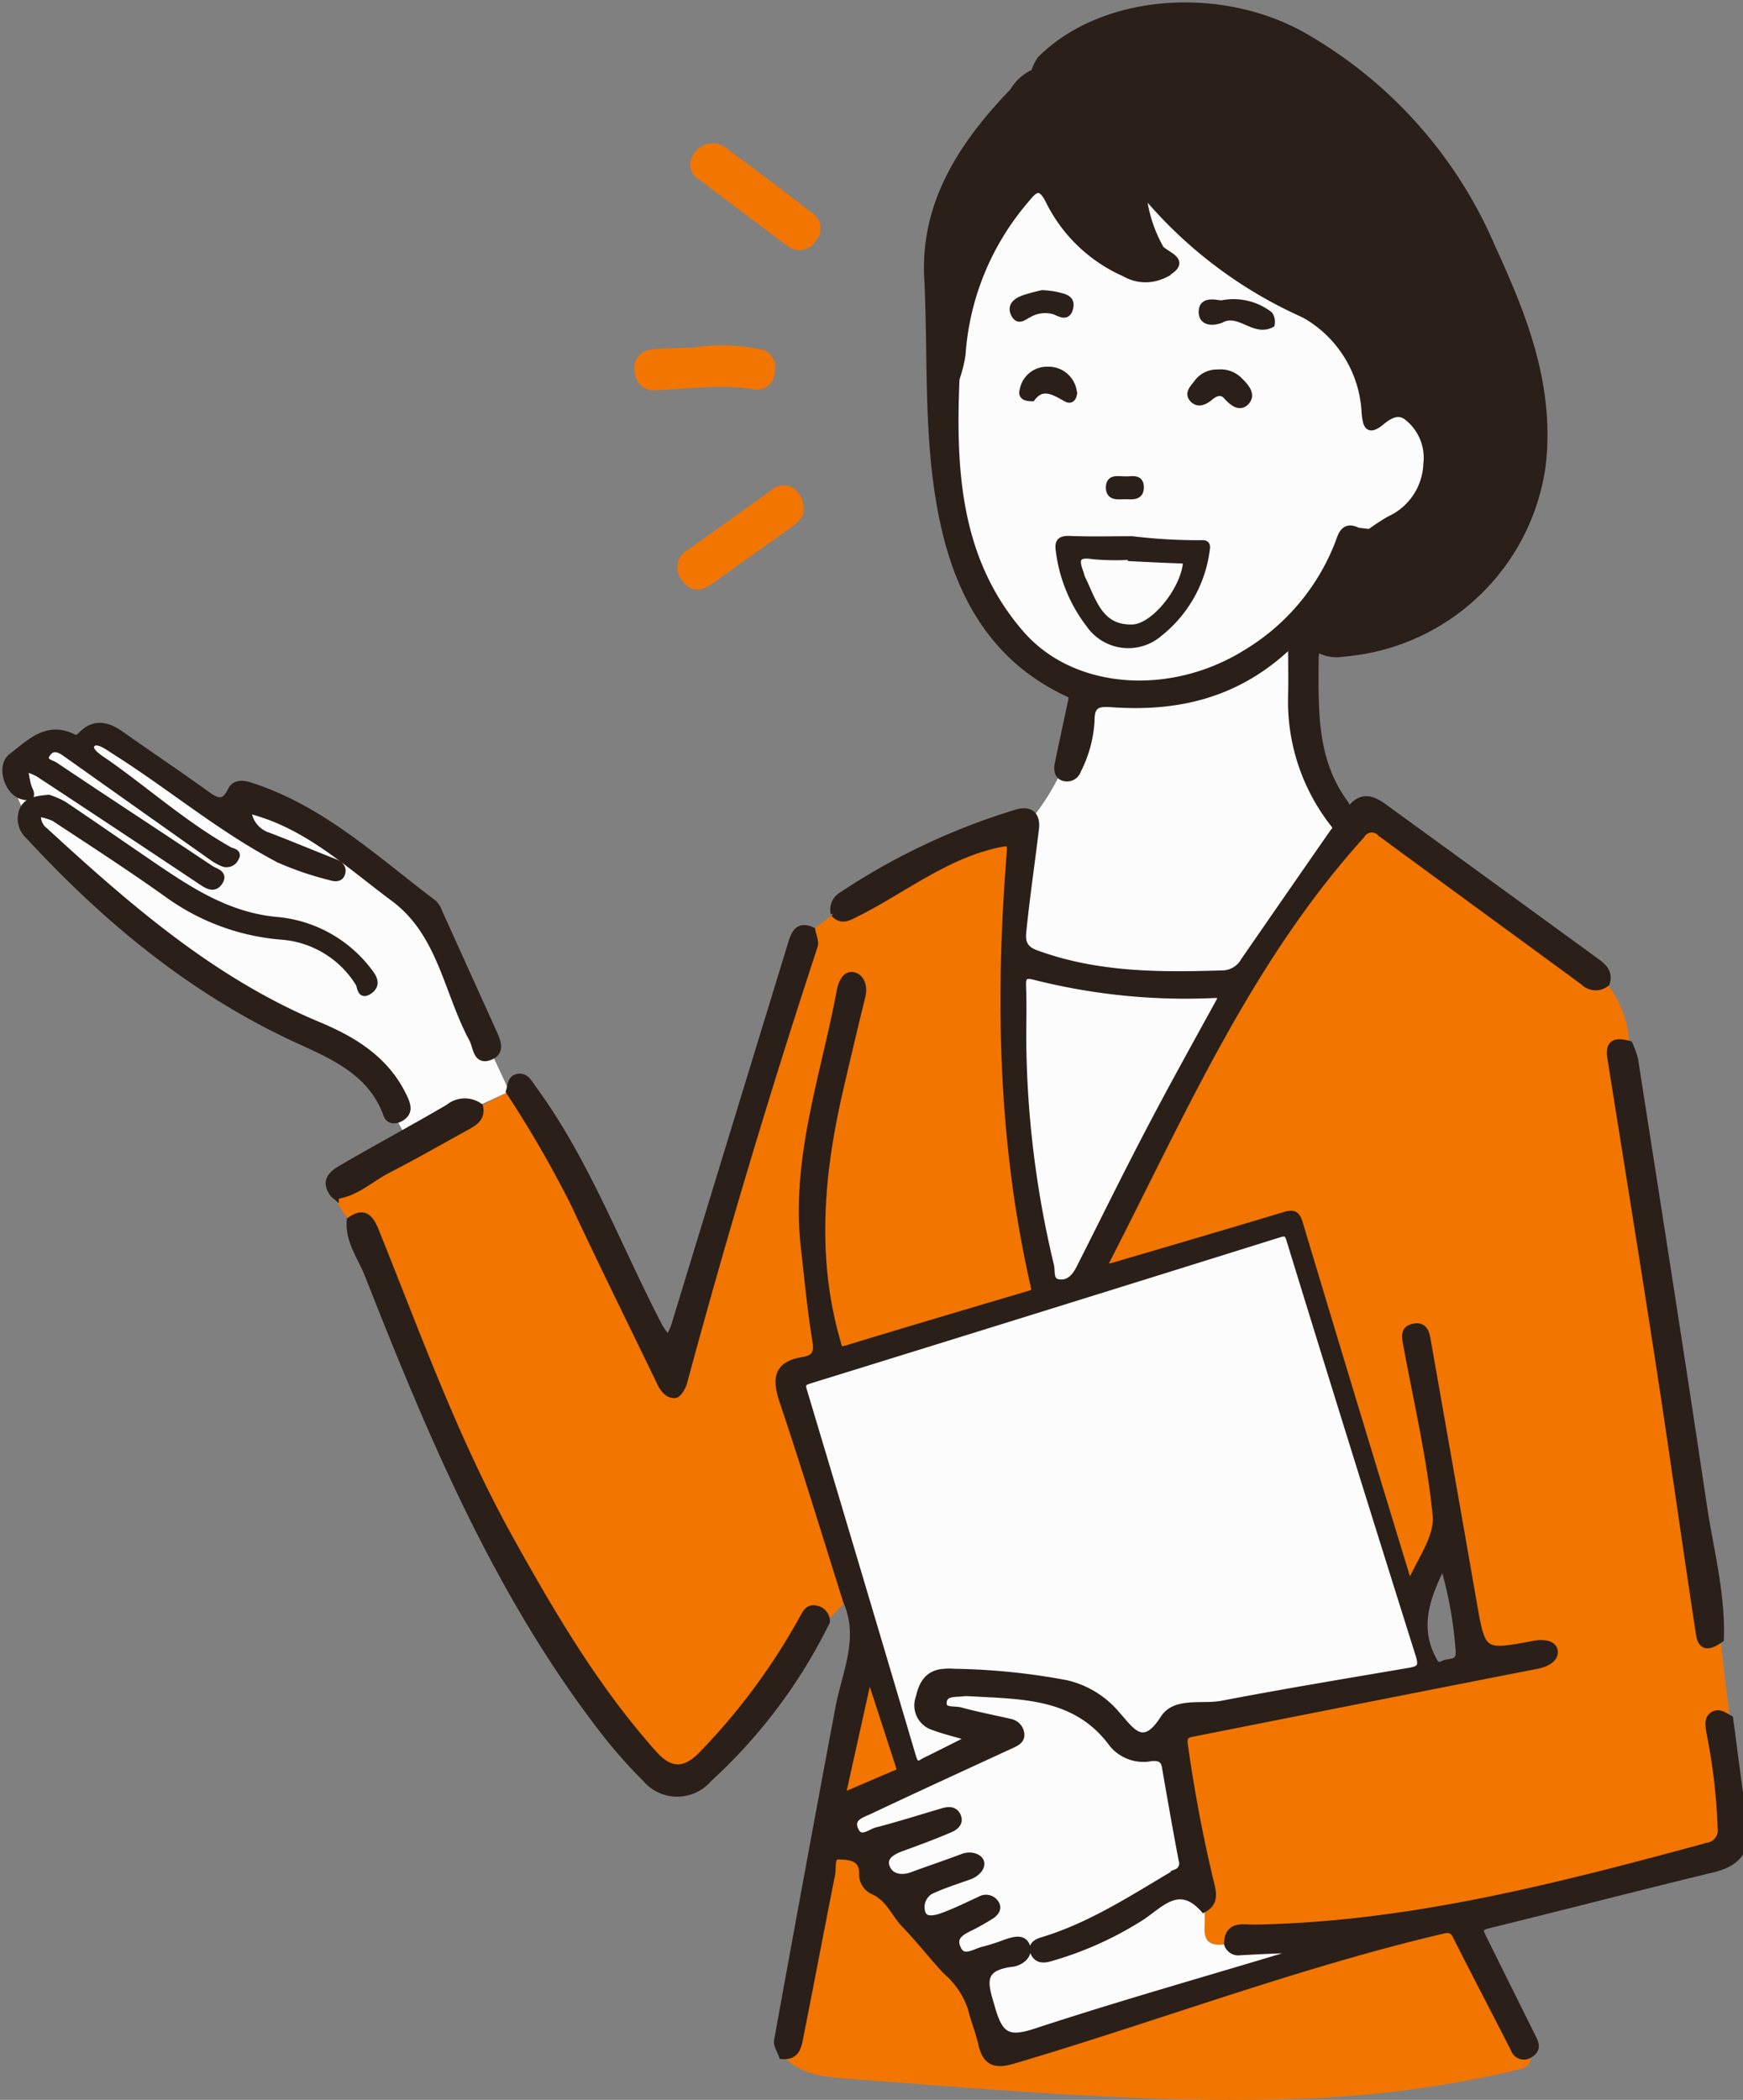 <svg xmlns="http://www.w3.org/2000/svg" xmlns:xlink="http://www.w3.org/1999/xlink" width="127" height="153" viewBox="0 0 127 153">
  <rect x="0" y="0" width="127" height="153" fill="#808080" stroke="none"/>
  <defs>
    <clipPath id="clip-path">
      <rect id="長方形_378" data-name="長方形 378" width="127" height="153" fill="none"/>
    </clipPath>
  </defs>
  <g id="yokuarushitumon_ph_woman" clip-path="url(#clip-path)">
    <path id="パス_922" data-name="パス 922" d="M36.712,57.29c-2.239-4.834-5.764-12.625-7.631-14.53-3.317-3.384-11.153-6.537-11.9-6.965s-.758,1.355-.758,1.355-8.213-6.076-9.8-5.653-6.814.778-5.971,3.7,3.6,5.368,7.2,8.887,15.724,9.653,15.724,9.653l3.191,2.49,2.5,4.5Z" transform="translate(0.399 22.234)" fill="#fcfcfc"/>
    <path id="パス_923" data-name="パス 923" d="M49.19,31.053c-.012,3.153-.947,8.718-4.745,12.762s-.691,14.864-.691,14.864l26.244.7,1.363-13.226s-8.532-3.413-6.825-17.064S49.19,31.053,49.19,31.053" transform="translate(30.061 16.594)" fill="#fcfcfc"/>
    <path id="パス_924" data-name="パス 924" d="M92.714,100.213l-.676-5.79c-.631.439-1.353.783-1.526-.334-.983-6.428-1.875-12.869-2.863-19.3-1.167-7.592-2.4-15.171-3.6-22.756-.189-1.193.519-1.172,1.348-.954a7.5,7.5,0,0,0-1.674-4.462,1.217,1.217,0,0,1-1.631-.073C77.162,42.925,72.217,39.33,67.3,35.7a.873.873,0,0,0-1.42.142C57.612,44.98,52.788,56.17,47.256,66.937a1.566,1.566,0,0,0-.087.375,2.307,2.307,0,0,0,.512-.038c4.216-1.239,8.433-2.473,12.639-3.74.643-.195.853-.038,1.043.594q3.85,12.816,7.759,25.613c.065.217.288.717.449.37.7-1.536,1.9-3.2,1.749-4.7-.413-4.208-1.4-8.358-2.164-12.532-.1-.531-.184-1.058.538-1.2s.88.372.973.9q1.684,9.547,3.351,19.1c.66,3.807.65,3.819,4.443,3.106.63-.118,1.386-.051,1.471.486.09.565-.58.927-1.241,1.055q-12.552,2.462-25.1,4.947c-.538.106-.691.264-.607.86.476,3.367,1.1,6.7,1.894,10.008.166.688.386,1.476-.495,1.937.379.99-.71,2.981,1.744,2.556.005-1.5,1.2-1.157,2-1.171,11.335-.2,22.186-3.041,33.025-5.976a1.156,1.156,0,0,0,.937-1.285,42.937,42.937,0,0,0-.833-7.069c-.055-.425-.16-.906.239-1.172.43-.288.841.039,1.225.256" transform="translate(33.319 25.008)" fill="#f27500"/>
    <path id="パス_925" data-name="パス 925" d="M14.323,61.7a3.709,3.709,0,0,0,1.072,1.8c.973-.688,1.44-.241,1.826.71,3.046,7.549,5.788,15.231,9.754,22.377,3.077,5.542,6.279,11,10.523,15.767,1.1,1.237,2.143,1.433,3.433.179a46.36,46.36,0,0,0,7.447-10.028c.215-.367.37-.8.918-.7a.925.925,0,0,1,.812.918q.724-.755,1.454-1.512C50.032,86.373,48.554,81.51,46.94,76.7c-.555-1.653-.468-2.7,1.469-3.012.783-.126,1.077-.474.923-1.394-.377-2.254-.58-4.539-.843-6.814-.746-6.462,1.459-12.515,2.614-18.714.106-.584.413-1.239.959-1.116.567.13.8.805.631,1.5-.558,2.263-1.09,4.53-1.619,6.8C49.657,60.082,49.1,66.226,50.9,72.391c.089.3.1.63.64.462,4.437-1.351,8.885-2.669,13.332-3.986.329-.1.461-.177.367-.584-2.389-10.441-2.6-21.007-1.744-31.628.056-.713-.113-.739-.72-.618-3.94.792-7.022,3.346-10.5,5.082-.544.27-1.072.616-1.614.01L49.041,42.38c.065.379.28.807.174,1.13q-5.2,15.767-9.515,31.8c-.094.348-.4.874-.643.892-.447.038-.807-.358-1.027-.812-2.109-4.375-4.268-8.726-6.324-13.125A81.571,81.571,0,0,0,27,54.106l-2.169,1.1c.183.751-.307,1.109-.853,1.411-1.937,1.072-3.858,2.171-5.826,3.184-1.264.652-2.331,1.711-3.826,1.9" transform="translate(10.117 25.419)" fill="#f27500"/>
    <path id="パス_926" data-name="パス 926" d="M87.875,93.691a.751.751,0,0,1-1.145-.381c-1.406-2.746-2.838-5.479-4.225-8.233-.246-.485-.493-.536-.985-.42-10.649,2.5-20.877,6.4-31.351,9.489-1.268.374-1.938.107-2.23-1.194-.2-.886-.551-1.735-.768-2.619a6.107,6.107,0,0,0-1.839-2.715C44.3,86.51,43.37,85.307,42.3,84.19c-.706-.734-1.1-1.85-2.2-2.363a1.344,1.344,0,0,1-.845-1.206c.078-1.362-1.051-1.346-1.775-1.379-.553-.024-.381.882-.476,1.369-.78,3.9-1.512,7.807-2.287,11.707-.142.708-.225,1.561-1.314,1.473,1.266,1.379,3.017,1.568,4.682,1.689,10.853.79,21.7,1.826,32.6,1.479a80.142,80.142,0,0,0,16.282-2.116c.645-.155,1.094-.381.906-1.152" transform="translate(23.595 55.974)" fill="#f27500"/>
    <path id="パス_927" data-name="パス 927" d="M32.743,4.748a1.673,1.673,0,0,0-1.99.428,1.241,1.241,0,0,0,0,1.652c1.406,2.258,2.809,4.52,4.239,6.762a1.389,1.389,0,0,0,2.09.425,1.363,1.363,0,0,0,.442-2.031c-1.38-2.273-2.8-4.524-4.23-6.767a1.988,1.988,0,0,0-.548-.469" transform="translate(19.812 17.745) rotate(-21)" fill="#f27500"/>
    <path id="パス_928" data-name="パス 928" d="M33.949,21.553a1.716,1.716,0,0,0-.247-1.828,1.348,1.348,0,0,0-1.473-.305q-3.571.947-7.151,1.855a1.457,1.457,0,0,0-1.247,1.961c.268,1.026,1.012,1.244,1.976.991,2.275-.6,4.554-1.176,6.831-1.768.621-.162,1.183-.416,1.312-.906" transform="translate(19.136 29.153) rotate(-21)" fill="#f27500"/>
    <path id="パス_929" data-name="パス 929" d="M29.679,12.9c-.966-.324-1.915-.724-2.9-.954a1.339,1.339,0,0,0-1.662,1.159,1.348,1.348,0,0,0,.957,1.729c2.254.782,4.612,1.273,6.7,2.517a1.318,1.318,0,0,0,1.9-.683,1.333,1.333,0,0,0-.468-1.916A13.739,13.739,0,0,0,29.679,12.9" transform="translate(18.119 23.923) rotate(-21)" fill="#f27500"/>
    <path id="パス_930" data-name="パス 930" d="M14.38,51.108l-.14-.119.14.119" transform="translate(10.059 36.018)" fill="#f27500"/>
    <path id="パス_931" data-name="パス 931" d="M61.95,88.03c-1.79-2.008-3.123-.357-4.534.577a25.022,25.022,0,0,1-6.588,2.972c-.5.154-1.01.2-1.254-.384s.357-.782.662-.875c3.544-1.077,6.6-3.1,9.742-4.95a.71.71,0,0,0,.406-.889c-.432-2.269-.831-4.544-1.225-6.819-.109-.628-.546-.7-1.034-.65a2.932,2.932,0,0,1-2.785-.973c-2.672-3.677-6.651-3.53-10.518-3.764a2.1,2.1,0,0,0-.4.01c-.59.08-1.449-.073-1.444.783,0,.58.805.4,1.241.517,1.2.328,2.421.561,3.633.84a.963.963,0,0,1,.782.817c.072.454-.287.648-.643.814-3.462,1.6-6.93,3.186-10.378,4.815-.549.259-1.452.491-1.068,1.387s1.087.2,1.6.068c1.609-.416,3.194-.923,4.791-1.391.433-.128.875-.154,1.085.34s-.208.788-.543.93c-1.157.5-2.339.935-3.524,1.365-.7.254-1.42.654-1.109,1.438a1.355,1.355,0,0,0,1.875.575c1.227-.456,2.469-.865,3.693-1.331.548-.208,1.162-.019,1.287.341.138.394-.311.858-.814,1.041-.855.309-1.727.578-2.556.945a1.381,1.381,0,0,0-.874,1.8c.23.556,1,.357,1.483.179.933-.34,1.828-.785,2.734-1.2a.821.821,0,0,1,1.154.329c.2.386-.138.7-.478.9-.36.22-.724.435-1.1.631-.722.379-1.73.7-1.2,1.754.42.834,1.234.177,1.858.046a14.7,14.7,0,0,0,1.582-.509c.578-.193,1.322-.461,1.572.246.234.665-.49,1.165-1.044,1.232-2.541.305-1.986,1.606-1.471,3.38.57,1.959,1.242,2.249,3.169,1.616C55.7,95.019,61.762,93.3,67.794,91.482a3.162,3.162,0,0,0,.592-.328,2.92,2.92,0,0,0-.686-.147c-1.022.029-2.043.087-3.065.14a.827.827,0,0,1-.942-.561c-2.452.425-1.365-1.566-1.744-2.556" transform="translate(25.747 51.05)" fill="#fcfcfc"/>
    <path id="パス_932" data-name="パス 932" d="M45.284,84.647a47.791,47.791,0,0,1,8.216.833A6.788,6.788,0,0,1,57.21,87.8c.974,1.072,1.86,2.6,3.362.229.846-1.336,2.807-.778,4.257-1.056,4.539-.869,9.1-1.623,13.654-2.4.768-.131.964-.333.7-1.177q-4.753-15.1-9.409-30.237c-.128-.415-.222-.616-.758-.447Q51.889,58.071,34.745,63.375c-.485.15-.544.312-.4.783q3.993,13.322,7.94,26.66c.148.5.323.674.79.36a3.948,3.948,0,0,1,.416-.208l3.051-1.532c-.93-.273-1.879-.495-2.786-.831a1.628,1.628,0,0,1-.993-2.128c.215-.983.657-1.759,1.8-1.828a3.825,3.825,0,0,1,.729-.005" transform="translate(24.211 37.194)" fill="#fcfcfc"/>
    <path id="パス_933" data-name="パス 933" d="M70.653,24.341c.089.834.166,1.515,1.2.655.505-.418,1.164-.841,1.821-.372a3.775,3.775,0,0,1,1.474,3.464,4.636,4.636,0,0,1-2.717,4.051A16.455,16.455,0,0,0,71,33.086c-.283-.032-.567-.063-.85-.1-1.063-.561-1.229.367-1.464.962a16.085,16.085,0,0,1-6.6,7.849c-5.5,3.481-12.711,3.034-16.511-1.34C40.9,35.089,40.577,28.537,40.853,21.87a9.236,9.236,0,0,0,.437-1.735A19.352,19.352,0,0,1,45.9,8.869c.635-.782,1.08-1.3,1.754.1a11.171,11.171,0,0,0,5.495,5.223,3.01,3.01,0,0,0,2.809.113c2.263-1.164-.375-1.464-.392-2.225A10.224,10.224,0,0,1,54.45,8.243a32.191,32.191,0,0,0,11.769,8.945,8.67,8.67,0,0,1,4.435,7.153m-21.5,9.245c-.688-.027-.886.15-.782.831a11.059,11.059,0,0,0,2.2,5.36,3.45,3.45,0,0,0,5.121.616,9.246,9.246,0,0,0,3.4-6.066c.094-.507-.195-.432-.474-.433q-2.465-.005-4.931,0V33.6c-1.51,0-3.022.041-4.53-.017M58.4,22.22c-.254.334-.691.737-.264,1.16.37.369.819.159,1.191-.154.389-.324.85-.524,1.241-.09.428.479.973.925,1.433.392S61.9,22.414,61.471,22a1.874,1.874,0,0,0-1.524-.541,1.773,1.773,0,0,0-1.546.764m-9.5,1.1c.382.213.584-.2.485-.592A1.823,1.823,0,0,0,47.5,21.254a1.759,1.759,0,0,0-1.756,1.452c-.125.428.126.555.645.565.764-1,1.6-.469,2.515.046m11.245-5.75c1.326-.729,2.4,1,3.674.334a.881.881,0,0,0-.143-.686,4.269,4.269,0,0,0-3.445-.8,10.645,10.645,0,0,0-1.449.594c.927.392,1.23.633,1.363.561M45.8,16.036c-.5.183-1.007.5-.7,1.121s.727.152,1.113-.024a2.427,2.427,0,0,1,1.735-.212c.4.114.985.611,1.186-.186.193-.763-.505-.809-1-.945a7.013,7.013,0,0,0-1-.119c-.363.1-.865.191-1.336.365m6.22,13.753c-.012.77.677.616,1.15.621.457,0,1.111.121,1.116-.6.009-.819-.686-.529-1.145-.577-.468.012-1.109-.184-1.121.553" transform="translate(28.807 5.718)" fill="#fcfcfc"/>
    <path id="パス_934" data-name="パス 934" d="M43.682,46.363A72.75,72.75,0,0,0,45.71,62.8c.1.428-.09,1.155.6,1.244.766.1,1.208-.442,1.527-1.072,1.679-3.324,3.322-6.669,5.047-9.97,1.635-3.124,3.348-6.208,5.049-9.3.27-.49.363-.684-.348-.652A44.735,44.735,0,0,1,44.5,41.713c-.7-.177-.863.026-.836.713.053,1.31.015,2.624.015,3.937" transform="translate(30.842 29.423)" fill="#fcfcfc"/>
    <path id="パス_935" data-name="パス 935" d="M37.935,71.47c-.717,3.228-1.336,6.023-1.986,8.95,1.42-.609,2.7-1.16,3.978-1.7.287-.121.266-.311.193-.539-.677-2.083-1.357-4.167-2.184-6.713" transform="translate(25.393 50.485)" fill="#f27500"/>
    <path id="パス_936" data-name="パス 936" d="M49.932,23.778a17.724,17.724,0,0,1-2.793-.029c-1.2-.193-1.309.259-.95,1.2.055.145.077.305.143.442.809,1.64,1.264,3.693,3.693,3.614,1.515-.051,3.573-2.558,3.889-4.5.063-.387-.051-.437-.384-.449-1.2-.039-3.6-.234-3.6-.271" transform="translate(32.499 16.746)" fill="#fcfcfc"/>
    <path id="パス_937" data-name="パス 937" d="M37.856,62.509a48.2,48.2,0,0,1,12.823-6.047c.94-.263,1.437.193,1.324,1.159-.28,2.38-.636,4.752-.884,7.136-.077.746-.246,1.536.887,1.954,4.476,1.652,9.105,1.64,13.758,1.486a1.861,1.861,0,0,0,1.45-.952q3.22-4.661,6.452-9.313c.121-.172.34-.3.1-.614a14.434,14.434,0,0,1-3.114-9.208c.031-1.252.005-2.507.005-4-3.815,3.735-8.25,4.762-13.095,4.416-1.066-.077-1.524.075-1.51,1.271a9.036,9.036,0,0,1-.978,3.57.812.812,0,0,1-1.014.532c-.452-.123-.491-.589-.408-1,.309-1.5.638-2.993.954-4.489.055-.253.137-.474-.23-.645-5.056-2.345-7.67-6.6-8.917-11.779C44,29.9,44.456,23.654,44.142,17.482,43.864,12,46.719,7.7,50.384,3.9a1.037,1.037,0,0,1,1.109.56A.887.887,0,0,1,51.244,5.5c-5.535,5.445-5.962,12.214-5.03,19.338-.278,6.667.051,13.219,4.718,18.591,3.8,4.373,11.011,4.82,16.511,1.34a16.094,16.094,0,0,0,6.6-7.849c.235-.6.4-1.524,1.464-.962.4,2.455-1.565,3.995-2.358,5.986a6.6,6.6,0,0,0-.688,2.51,7.2,7.2,0,0,0-.08.785C72.369,48.9,72.2,52.6,74.541,55.773c.116.157.229.6.573.232.771-.821,1.52-.491,2.247.038q7.786,5.651,15.559,11.317c.507.37.91.805.669,1.515a1.217,1.217,0,0,1-1.631-.075c-4.926-3.621-9.871-7.215-14.793-10.842a.873.873,0,0,0-1.42.142c-8.264,9.136-13.088,20.326-18.62,31.093a1.571,1.571,0,0,0-.087.374,2.308,2.308,0,0,0,.512-.036c4.216-1.239,8.433-2.473,12.639-3.742.643-.193.853-.036,1.043.594Q75.082,99.2,78.992,112c.065.217.288.717.449.369.7-1.534,1.9-3.2,1.749-4.7-.413-4.206-1.4-8.358-2.164-12.53-.1-.531-.184-1.058.538-1.2s.88.374.973.9q1.684,9.547,3.351,19.1c.66,3.809.65,3.821,4.443,3.107.63-.119,1.386-.051,1.471.486.09.565-.58.925-1.241,1.055q-12.552,2.462-25.1,4.947c-.538.1-.691.264-.607.86.476,3.367,1.1,6.7,1.894,10.008.166.688.386,1.476-.495,1.937-1.792-2.008-3.123-.358-4.534.577a25.1,25.1,0,0,1-6.588,2.972c-.5.152-1.01.2-1.254-.384s.357-.783.662-.875c3.542-1.078,6.6-3.1,9.742-4.952a.706.706,0,0,0,.4-.889c-.43-2.268-.829-4.542-1.223-6.819-.109-.626-.546-.7-1.036-.65a2.926,2.926,0,0,1-2.785-.973c-2.67-3.677-6.65-3.53-10.516-3.764a2.1,2.1,0,0,0-.4.012c-.592.078-1.449-.073-1.444.782,0,.582.805.4,1.241.517,1.2.329,2.421.561,3.633.84a.965.965,0,0,1,.782.817c.07.456-.288.65-.643.814-3.462,1.6-6.931,3.186-10.378,4.815-.549.261-1.454.493-1.068,1.389s1.087.2,1.6.068c1.609-.416,3.2-.923,4.791-1.391.435-.128.877-.155,1.085.34s-.208.787-.541.93c-1.157.5-2.341.933-3.524,1.365-.7.254-1.421.654-1.109,1.438.283.715,1.082.87,1.875.575,1.225-.456,2.469-.867,3.691-1.331.549-.208,1.162-.02,1.288.341.137.394-.311.858-.814,1.039-.855.309-1.727.58-2.556.947a1.378,1.378,0,0,0-.874,1.8c.23.555.995.357,1.483.179.933-.34,1.828-.787,2.732-1.2a.821.821,0,0,1,1.154.331c.2.386-.138.7-.478.9-.36.218-.722.435-1.1.63-.724.381-1.732.7-1.2,1.754.42.836,1.234.179,1.858.046a14.777,14.777,0,0,0,1.58-.507c.578-.193,1.324-.461,1.573.244.234.667-.49,1.165-1.044,1.232-2.541.307-1.986,1.606-1.471,3.38.568,1.961,1.242,2.251,3.169,1.616,5.983-1.967,12.049-3.682,18.079-5.5a3.027,3.027,0,0,0,.592-.329,2.9,2.9,0,0,0-.684-.145c-1.022.029-2.044.087-3.065.138a.825.825,0,0,1-.942-.561c.005-1.5,1.2-1.155,2-1.171,11.335-.2,22.186-3.041,33.025-5.976a1.153,1.153,0,0,0,.937-1.283,42.752,42.752,0,0,0-.833-7.069c-.055-.425-.16-.906.239-1.174.43-.287.841.041,1.225.258.343,2.507.633,5.02,1.044,7.515.317,1.913-.357,2.964-2.266,3.425-5.477,1.324-10.929,2.746-16.4,4.087-.626.154-.625.379-.4.833,1.194,2.4,2.38,4.807,3.578,7.206.247.493.538.971-.118,1.379a.753.753,0,0,1-1.147-.381c-1.4-2.747-2.836-5.479-4.223-8.233-.244-.485-.493-.536-.985-.42-10.651,2.5-20.877,6.4-31.351,9.489-1.268.374-1.937.106-2.23-1.194-.2-.886-.553-1.737-.768-2.619a6.121,6.121,0,0,0-1.839-2.717c-1.031-1.106-1.961-2.309-3.036-3.428-.706-.732-1.1-1.85-2.2-2.362a1.344,1.344,0,0,1-.846-1.206c.078-1.363-1.049-1.346-1.775-1.379-.551-.026-.379.88-.476,1.369-.78,3.9-1.512,7.807-2.287,11.706-.142.71-.225,1.563-1.312,1.474-.123-.369-.408-.766-.346-1.1q2.191-12.1,4.459-24.193c.488-2.6,1.77-5.123.567-7.836-1.529-4.844-3-9.706-4.621-14.521-.556-1.652-.468-2.7,1.469-3.01.783-.126,1.077-.476.923-1.394-.375-2.256-.582-4.539-.843-6.814-.746-6.464,1.459-12.516,2.612-18.714.109-.585.416-1.239.961-1.116.567.128.8.805.63,1.5q-.832,3.394-1.616,6.8c-1.421,6.133-1.974,12.279-.179,18.444.087.3.1.63.64.462,4.437-1.353,8.885-2.669,13.334-3.986.328-.1.459-.179.365-.584-2.387-10.441-2.6-21.007-1.744-31.628.056-.713-.113-.739-.718-.618-3.942.79-7.023,3.344-10.5,5.08-.541.271-1.07.616-1.613.012a1.215,1.215,0,0,1,.531-1.287M54.263,119.92a6.8,6.8,0,0,1,3.711,2.321c.973,1.072,1.858,2.6,3.362.229.846-1.336,2.805-.778,4.256-1.056,4.539-.869,9.1-1.623,13.654-2.4.77-.131.966-.333.7-1.177q-4.756-15.1-9.409-30.237c-.13-.415-.224-.616-.759-.447Q52.651,92.512,35.51,97.816c-.486.15-.546.312-.4.783q3.993,13.322,7.94,26.66c.148.5.323.674.792.36a3.92,3.92,0,0,1,.415-.208q1.528-.765,3.053-1.532c-.932-.273-1.88-.495-2.788-.831a1.631,1.631,0,0,1-.993-2.128c.215-.983.657-1.759,1.8-1.828a3.825,3.825,0,0,1,.729-.005,47.773,47.773,0,0,1,8.216.833M53.1,89.465c.1.43-.09,1.157.6,1.246.766.1,1.208-.444,1.527-1.072,1.681-3.326,3.322-6.67,5.049-9.97,1.633-3.124,3.346-6.209,5.047-9.3.27-.488.363-.684-.348-.652A44.78,44.78,0,0,1,51.9,68.384c-.7-.177-.865.026-.838.712.053,1.31.015,2.624.015,3.938A72.723,72.723,0,0,0,53.1,89.465M37.894,128.15c1.42-.607,2.7-1.16,3.978-1.7.287-.119.266-.311.193-.538-.677-2.083-1.355-4.167-2.184-6.713-.717,3.228-1.336,6.023-1.986,8.948M80.9,118.035c.171.338.309.727.828.459.44-.229,1.174.039,1.138-.925a28.989,28.989,0,0,0-1.169-6.394c-1.131,2.3-2.01,4.462-.8,6.86" transform="translate(23.449 2.753)" fill="#2b1f19"/>
    <path id="パス_938" data-name="パス 938" d="M37.856,62.509a48.2,48.2,0,0,1,12.823-6.047c.94-.263,1.437.193,1.324,1.159-.28,2.38-.636,4.752-.884,7.136-.077.746-.246,1.536.887,1.954,4.476,1.652,9.105,1.64,13.758,1.486a1.861,1.861,0,0,0,1.45-.952q3.22-4.661,6.452-9.313c.121-.172.34-.3.1-.614a14.434,14.434,0,0,1-3.114-9.208c.031-1.252.005-2.507.005-4-3.815,3.735-8.25,4.762-13.095,4.416-1.066-.077-1.524.075-1.51,1.271a9.036,9.036,0,0,1-.978,3.57.812.812,0,0,1-1.014.532c-.452-.123-.491-.589-.408-1,.309-1.5.638-2.993.954-4.489.055-.253.137-.474-.23-.645-5.056-2.345-7.67-6.6-8.917-11.779C44,29.9,44.456,23.654,44.142,17.482,43.864,12,46.719,7.7,50.384,3.9a1.037,1.037,0,0,1,1.109.56A.887.887,0,0,1,51.244,5.5c-5.535,5.445-5.962,12.214-5.03,19.338-.278,6.667.051,13.219,4.718,18.591,3.8,4.373,11.011,4.82,16.511,1.34a16.094,16.094,0,0,0,6.6-7.849c.235-.6.4-1.524,1.464-.962.4,2.455-1.565,3.995-2.358,5.986a6.6,6.6,0,0,0-.688,2.51,7.2,7.2,0,0,0-.08.785C72.369,48.9,72.2,52.6,74.541,55.773c.116.157.229.6.573.232.771-.821,1.52-.491,2.247.038q7.786,5.651,15.559,11.317c.507.37.91.805.669,1.515a1.217,1.217,0,0,1-1.631-.075c-4.926-3.621-9.871-7.215-14.793-10.842a.873.873,0,0,0-1.42.142c-8.264,9.136-13.088,20.326-18.62,31.093a1.571,1.571,0,0,0-.087.374,2.308,2.308,0,0,0,.512-.036c4.216-1.239,8.433-2.473,12.639-3.742.643-.193.853-.036,1.043.594Q75.082,99.2,78.992,112c.065.217.288.717.449.369.7-1.534,1.9-3.2,1.749-4.7-.413-4.206-1.4-8.358-2.164-12.53-.1-.531-.184-1.058.538-1.2s.88.374.973.9q1.684,9.547,3.351,19.1c.66,3.809.65,3.821,4.443,3.107.63-.119,1.386-.051,1.471.486.09.565-.58.925-1.241,1.055q-12.552,2.462-25.1,4.947c-.538.1-.691.264-.607.86.476,3.367,1.1,6.7,1.894,10.008.166.688.386,1.476-.495,1.937-1.792-2.008-3.123-.358-4.534.577a25.1,25.1,0,0,1-6.588,2.972c-.5.152-1.01.2-1.254-.384s.357-.783.662-.875c3.542-1.078,6.6-3.1,9.742-4.952a.706.706,0,0,0,.4-.889c-.43-2.268-.829-4.542-1.223-6.819-.109-.626-.546-.7-1.036-.65a2.926,2.926,0,0,1-2.785-.973c-2.67-3.677-6.65-3.53-10.516-3.764a2.1,2.1,0,0,0-.4.012c-.592.078-1.449-.073-1.444.782,0,.582.805.4,1.241.517,1.2.329,2.421.561,3.633.84a.965.965,0,0,1,.782.817c.07.456-.288.65-.643.814-3.462,1.6-6.931,3.186-10.378,4.815-.549.261-1.454.493-1.068,1.389s1.087.2,1.6.068c1.609-.416,3.2-.923,4.791-1.391.435-.128.877-.155,1.085.34s-.208.787-.541.93c-1.157.5-2.341.933-3.524,1.365-.7.254-1.421.654-1.109,1.438.283.715,1.082.87,1.875.575,1.225-.456,2.469-.867,3.691-1.331.549-.208,1.162-.02,1.288.341.137.394-.311.858-.814,1.039-.855.309-1.727.58-2.556.947a1.378,1.378,0,0,0-.874,1.8c.23.555.995.357,1.483.179.933-.34,1.828-.787,2.732-1.2a.821.821,0,0,1,1.154.331c.2.386-.138.7-.478.9-.36.218-.722.435-1.1.63-.724.381-1.732.7-1.2,1.754.42.836,1.234.179,1.858.046a14.777,14.777,0,0,0,1.58-.507c.578-.193,1.324-.461,1.573.244.234.667-.49,1.165-1.044,1.232-2.541.307-1.986,1.606-1.471,3.38.568,1.961,1.242,2.251,3.169,1.616,5.983-1.967,12.049-3.682,18.079-5.5a3.027,3.027,0,0,0,.592-.329,2.9,2.9,0,0,0-.684-.145c-1.022.029-2.044.087-3.065.138a.825.825,0,0,1-.942-.561c.005-1.5,1.2-1.155,2-1.171,11.335-.2,22.186-3.041,33.025-5.976a1.153,1.153,0,0,0,.937-1.283,42.752,42.752,0,0,0-.833-7.069c-.055-.425-.16-.906.239-1.174.43-.287.841.041,1.225.258.343,2.507.633,5.02,1.044,7.515.317,1.913-.357,2.964-2.266,3.425-5.477,1.324-10.929,2.746-16.4,4.087-.626.154-.625.379-.4.833,1.194,2.4,2.38,4.807,3.578,7.206.247.493.538.971-.118,1.379a.753.753,0,0,1-1.147-.381c-1.4-2.747-2.836-5.479-4.223-8.233-.244-.485-.493-.536-.985-.42-10.651,2.5-20.877,6.4-31.351,9.489-1.268.374-1.937.106-2.23-1.194-.2-.886-.553-1.737-.768-2.619a6.121,6.121,0,0,0-1.839-2.717c-1.031-1.106-1.961-2.309-3.036-3.428-.706-.732-1.1-1.85-2.2-2.362a1.344,1.344,0,0,1-.846-1.206c.078-1.363-1.049-1.346-1.775-1.379-.551-.026-.379.88-.476,1.369-.78,3.9-1.512,7.807-2.287,11.706-.142.71-.225,1.563-1.312,1.474-.123-.369-.408-.766-.346-1.1q2.191-12.1,4.459-24.193c.488-2.6,1.77-5.123.567-7.836-1.529-4.844-3-9.706-4.621-14.521-.556-1.652-.468-2.7,1.469-3.01.783-.126,1.077-.476.923-1.394-.375-2.256-.582-4.539-.843-6.814-.746-6.464,1.459-12.516,2.612-18.714.109-.585.416-1.239.961-1.116.567.128.8.805.63,1.5q-.832,3.394-1.616,6.8c-1.421,6.133-1.974,12.279-.179,18.444.087.3.1.63.64.462,4.437-1.353,8.885-2.669,13.334-3.986.328-.1.459-.179.365-.584-2.387-10.441-2.6-21.007-1.744-31.628.056-.713-.113-.739-.718-.618-3.942.79-7.023,3.344-10.5,5.08-.541.271-1.07.616-1.613.012A1.215,1.215,0,0,1,37.856,62.509ZM54.263,119.92a6.8,6.8,0,0,1,3.711,2.321c.973,1.072,1.858,2.6,3.362.229.846-1.336,2.805-.778,4.256-1.056,4.539-.869,9.1-1.623,13.654-2.4.77-.131.966-.333.7-1.177q-4.756-15.1-9.409-30.237c-.13-.415-.224-.616-.759-.447Q52.651,92.512,35.51,97.816c-.486.15-.546.312-.4.783q3.993,13.322,7.94,26.66c.148.5.323.674.792.36a3.92,3.92,0,0,1,.415-.208q1.528-.765,3.053-1.532c-.932-.273-1.88-.495-2.788-.831a1.631,1.631,0,0,1-.993-2.128c.215-.983.657-1.759,1.8-1.828a3.825,3.825,0,0,1,.729-.005A47.773,47.773,0,0,1,54.263,119.92ZM53.1,89.465c.1.43-.09,1.157.6,1.246.766.1,1.208-.444,1.527-1.072,1.681-3.326,3.322-6.67,5.049-9.97,1.633-3.124,3.346-6.209,5.047-9.3.27-.488.363-.684-.348-.652A44.78,44.78,0,0,1,51.9,68.384c-.7-.177-.865.026-.838.712.053,1.31.015,2.624.015,3.938A72.723,72.723,0,0,0,53.1,89.465ZM37.894,128.15c1.42-.607,2.7-1.16,3.978-1.7.287-.119.266-.311.193-.538-.677-2.083-1.355-4.167-2.184-6.713C39.163,122.43,38.544,125.225,37.894,128.15ZM80.9,118.035c.171.338.309.727.828.459.44-.229,1.174.039,1.138-.925a28.989,28.989,0,0,0-1.169-6.394C80.567,113.475,79.688,115.637,80.9,118.035Z" transform="translate(23.449 2.753)" fill="none" stroke="#2b1f19" stroke-width="0.5"/>
    <path id="パス_939" data-name="パス 939" d="M45.155,5.836a1.034,1.034,0,0,1,1.109.56.887.887,0,0,1-.249,1.037c-5.535,5.445-5.962,12.214-5.03,19.338a9.369,9.369,0,0,0,.437-1.735A19.345,19.345,0,0,1,46.029,13.77c.636-.782,1.08-1.3,1.756.1a11.163,11.163,0,0,0,5.495,5.223,3,3,0,0,0,2.807.114,17.242,17.242,0,0,1-6.7-6.692c-.3-.524-1.012-1.177-.106-1.7.935-.539,1.194.377,1.541.961a12.626,12.626,0,0,0,4.879,5.2,10.184,10.184,0,0,1-1.114-3.833A32.192,32.192,0,0,0,66.35,22.089a3.472,3.472,0,0,0-.341-.382c-3.16-2.672-6.68-4.989-8.655-8.825-.263-.508-.921-1.1-.276-1.565.706-.512,1.317.075,1.65.725,1.454,2.838,3.88,4.725,6.252,6.723,2.495,2.1,5.6,3.757,6.58,7.194.362,1.263.592,2.2,2.2,1.86a1.531,1.531,0,0,1,1.09.4,5.909,5.909,0,0,1,2.092,5.542,5.625,5.625,0,0,1-3.764,4.969c-.578.193-1.937,1-2.051-.746l-.848-.1c.4,2.455-1.565,3.995-2.358,5.986a6.6,6.6,0,0,0-.688,2.51,2.6,2.6,0,0,0,1.947.392c-.212-.312-.642-.556-.418-1.026a1.277,1.277,0,0,1,1.119-.768C76.655,44.168,82.151,37.767,82.205,31c.039-4.8-2.116-8.883-3.9-13.071C74.958,10.05,69.527,4.169,61.1,1.686,56.24.256,51.924,1.838,48.1,4.947a1.225,1.225,0,0,1-1.177.206c-.131-.036-.16-.445-.237-.684a3.23,3.23,0,0,0-1.534,1.367" transform="translate(28.678 0.817)" fill="#2b1f19"/>
    <path id="パス_940" data-name="パス 940" d="M45.155,5.836a1.034,1.034,0,0,1,1.109.56.887.887,0,0,1-.249,1.037c-5.535,5.445-5.962,12.214-5.03,19.338a9.369,9.369,0,0,0,.437-1.735A19.345,19.345,0,0,1,46.029,13.77c.636-.782,1.08-1.3,1.756.1a11.163,11.163,0,0,0,5.495,5.223,3,3,0,0,0,2.807.114,17.242,17.242,0,0,1-6.7-6.692c-.3-.524-1.012-1.177-.106-1.7.935-.539,1.194.377,1.541.961a12.626,12.626,0,0,0,4.879,5.2,10.184,10.184,0,0,1-1.114-3.833A32.192,32.192,0,0,0,66.35,22.089a3.472,3.472,0,0,0-.341-.382c-3.16-2.672-6.68-4.989-8.655-8.825-.263-.508-.921-1.1-.276-1.565.706-.512,1.317.075,1.65.725,1.454,2.838,3.88,4.725,6.252,6.723,2.495,2.1,5.6,3.757,6.58,7.194.362,1.263.592,2.2,2.2,1.86a1.531,1.531,0,0,1,1.09.4,5.909,5.909,0,0,1,2.092,5.542,5.625,5.625,0,0,1-3.764,4.969c-.578.193-1.937,1-2.051-.746l-.848-.1c.4,2.455-1.565,3.995-2.358,5.986a6.6,6.6,0,0,0-.688,2.51,2.6,2.6,0,0,0,1.947.392c-.212-.312-.642-.556-.418-1.026a1.277,1.277,0,0,1,1.119-.768C76.655,44.168,82.151,37.767,82.205,31c.039-4.8-2.116-8.883-3.9-13.071C74.958,10.05,69.527,4.169,61.1,1.686,56.24.256,51.924,1.838,48.1,4.947a1.225,1.225,0,0,1-1.177.206c-.131-.036-.16-.445-.237-.684A3.23,3.23,0,0,0,45.155,5.836Z" transform="translate(28.678 0.817)" fill="none" stroke="#2b1f19" stroke-width="0.5"/>
    <path id="パス_941" data-name="パス 941" d="M44.168,5.108c.077.239.106.648.237.684a1.228,1.228,0,0,0,1.177-.2C49.4,2.477,53.719.9,58.575,2.325,67,4.808,72.437,10.69,75.787,18.571c1.78,4.187,3.937,8.269,3.9,13.071-.056,6.764-5.553,13.165-12.323,13.982a1.277,1.277,0,0,0-1.119.768c-.225.469.206.713.418,1.027a15.925,15.925,0,0,0,14.52-13.736c.647-5.848-1.4-10.864-3.7-15.893A32.354,32.354,0,0,0,63.694,2.4C57.691-.958,49.18-.386,44.63,4.146a3.292,3.292,0,0,0-.462.962" transform="translate(31.199 0.177)" fill="#2b1f19"/>
    <path id="パス_942" data-name="パス 942" d="M44.168,5.108c.077.239.106.648.237.684a1.228,1.228,0,0,0,1.177-.2C49.4,2.477,53.719.9,58.575,2.325,67,4.808,72.437,10.69,75.787,18.571c1.78,4.187,3.937,8.269,3.9,13.071-.056,6.764-5.553,13.165-12.323,13.982a1.277,1.277,0,0,0-1.119.768c-.225.469.206.713.418,1.027a15.925,15.925,0,0,0,14.52-13.736c.647-5.848-1.4-10.864-3.7-15.893A32.354,32.354,0,0,0,63.694,2.4C57.691-.958,49.18-.386,44.63,4.146A3.292,3.292,0,0,0,44.168,5.108Z" transform="translate(31.199 0.177)" fill="none" stroke="#2b1f19" stroke-width="0.5"/>
    <path id="パス_943" data-name="パス 943" d="M6.537,32.278c.384-.384,1.2.251,1.7.57,4.036,2.548,7.7,5.66,11.951,7.873A22.739,22.739,0,0,0,23.9,41.981c.309.1.724.155.833-.283.1-.4-.167-.633-.549-.783-1.63-.636-3.244-1.317-4.88-1.94a2.126,2.126,0,0,1-1.42-1.875c4.225,1.031,7.284,3.943,10.622,6.423C31.98,46.1,32.386,50.349,34.253,53.8c.293.543.268,1.642,1.225,1.3.986-.355.548-1.222.23-1.921q-1.945-4.3-3.892-8.605A1.72,1.72,0,0,0,31.4,43.9c-4.244-3.2-8.162-6.906-13.392-8.563-.546-.172-1.089-.179-1.345.357-.515,1.078-1.066.809-1.826.259-2.051-1.483-4.157-2.892-6.225-4.351-1.044-.737-2.015-.889-2.957.154a.477.477,0,0,1-.432.107c-1.964-1.032-3.235.37-4.549,1.369-.874.664-.3,2.565.775,2.856.386.1.816.184.5-.483a2.651,2.651,0,0,1-.174-.573c-.07-.329-.123-.662-.183-.993a5.415,5.415,0,0,1,1.036.411q5.928,3.9,11.834,7.841c.473.314.981.655,1.367.019.352-.58-.367-.71-.645-.9C11.4,38.882,7.589,36.4,3.81,33.862c-.239-.16-.983-.263-.546-.874.4-.553.887-.334,1.341-.012q5.355,3.8,10.714,7.588a3.919,3.919,0,0,0,.754.416.7.7,0,0,0,.9-.36c.266-.44-.241-.462-.423-.565-3.174-1.781-5.9-4.2-8.849-6.29-.505-.358-1.657-1-1.169-1.488" transform="translate(0.176 21.907)" fill="#2b1f19"/>
    <path id="パス_944" data-name="パス 944" d="M6.537,32.278c.384-.384,1.2.251,1.7.57,4.036,2.548,7.7,5.66,11.951,7.873A22.739,22.739,0,0,0,23.9,41.981c.309.1.724.155.833-.283.1-.4-.167-.633-.549-.783-1.63-.636-3.244-1.317-4.88-1.94a2.126,2.126,0,0,1-1.42-1.875c4.225,1.031,7.284,3.943,10.622,6.423C31.98,46.1,32.386,50.349,34.253,53.8c.293.543.268,1.642,1.225,1.3.986-.355.548-1.222.23-1.921q-1.945-4.3-3.892-8.605A1.72,1.72,0,0,0,31.4,43.9c-4.244-3.2-8.162-6.906-13.392-8.563-.546-.172-1.089-.179-1.345.357-.515,1.078-1.066.809-1.826.259-2.051-1.483-4.157-2.892-6.225-4.351-1.044-.737-2.015-.889-2.957.154a.477.477,0,0,1-.432.107c-1.964-1.032-3.235.37-4.549,1.369-.874.664-.3,2.565.775,2.856.386.1.816.184.5-.483a2.651,2.651,0,0,1-.174-.573c-.07-.329-.123-.662-.183-.993a5.415,5.415,0,0,1,1.036.411q5.928,3.9,11.834,7.841c.473.314.981.655,1.367.019.352-.58-.367-.71-.645-.9C11.4,38.882,7.589,36.4,3.81,33.862c-.239-.16-.983-.263-.546-.874.4-.553.887-.334,1.341-.012q5.355,3.8,10.714,7.588a3.919,3.919,0,0,0,.754.416.7.7,0,0,0,.9-.36c.266-.44-.241-.462-.423-.565-3.174-1.781-5.9-4.2-8.849-6.29C7.2,33.408,6.049,32.766,6.537,32.278Z" transform="translate(0.176 21.907)" fill="none" stroke="#2b1f19" stroke-width="0.5"/>
    <path id="パス_945" data-name="パス 945" d="M49.666,81.472a.921.921,0,0,0-.811-.918c-.548-.1-.7.334-.92.7a46.352,46.352,0,0,1-7.445,10.028c-1.288,1.254-2.329,1.058-3.433-.181-4.245-4.764-7.447-10.223-10.523-15.765-3.966-7.146-6.708-14.828-9.755-22.377-.384-.95-.853-1.4-1.822-.71-.123,1.51.807,2.688,1.317,3.983C20.855,67.873,25.671,79.4,33.4,89.412a36.1,36.1,0,0,0,3.083,3.495,3.005,3.005,0,0,0,4.6.012,38.345,38.345,0,0,0,8.576-11.446" transform="translate(10.557 36.674)" fill="#2b1f19"/>
    <path id="パス_946" data-name="パス 946" d="M49.666,81.472a.921.921,0,0,0-.811-.918c-.548-.1-.7.334-.92.7a46.352,46.352,0,0,1-7.445,10.028c-1.288,1.254-2.329,1.058-3.433-.181-4.245-4.764-7.447-10.223-10.523-15.765-3.966-7.146-6.708-14.828-9.755-22.377-.384-.95-.853-1.4-1.822-.71-.123,1.51.807,2.688,1.317,3.983C20.855,67.873,25.671,79.4,33.4,89.412a36.1,36.1,0,0,0,3.083,3.495,3.005,3.005,0,0,0,4.6.012A38.345,38.345,0,0,0,49.666,81.472Z" transform="translate(10.557 36.674)" fill="none" stroke="#2b1f19" stroke-width="0.5"/>
    <path id="パス_947" data-name="パス 947" d="M21.749,51.518a81.231,81.231,0,0,1,4.711,8.155c2.054,4.4,4.216,8.752,6.324,13.127.22.454.578.848,1.026.812.244-.02.551-.546.645-.892q4.326-16.03,9.513-31.8c.107-.322-.108-.751-.172-1.13-1.037-.468-1.288.29-1.507,1.005Q38.022,54.728,33.767,68.66a6.132,6.132,0,0,1-.442.9,6.505,6.505,0,0,1-.623-.843c-3.06-5.848-5.329-12.114-9.286-17.485-.263-.355-.478-.821-1.005-.754-.573.075-.534.63-.662,1.037" transform="translate(15.363 28.007)" fill="#2b1f19"/>
    <path id="パス_948" data-name="パス 948" d="M21.749,51.518a81.231,81.231,0,0,1,4.711,8.155c2.054,4.4,4.216,8.752,6.324,13.127.22.454.578.848,1.026.812.244-.02.551-.546.645-.892q4.326-16.03,9.513-31.8c.107-.322-.108-.751-.172-1.13-1.037-.468-1.288.29-1.507,1.005Q38.022,54.728,33.767,68.66a6.132,6.132,0,0,1-.442.9,6.505,6.505,0,0,1-.623-.843c-3.06-5.848-5.329-12.114-9.286-17.485-.263-.355-.478-.821-1.005-.754C21.838,50.555,21.877,51.11,21.749,51.518Z" transform="translate(15.363 28.007)" fill="none" stroke="#2b1f19" stroke-width="0.5"/>
    <path id="パス_949" data-name="パス 949" d="M2.912,34.083c-.9.08-1.568.184-1.875.85a1.67,1.67,0,0,0,.44,1.9c5.646,6.121,11.96,11.347,19.6,14.856,2.623,1.2,5.375,2.374,6.479,5.462.172.478.693.445,1.089.176.578-.394.4-.906.166-1.418-1.268-2.73-3.619-4.186-6.256-5.285C14.848,47.406,8.679,42.026,2.635,36.47a1.323,1.323,0,0,1-.514-1.292,4.2,4.2,0,0,1,1.215.348c2.8,1.845,5.619,3.669,8.346,5.619a16.36,16.36,0,0,0,8.267,3,7.258,7.258,0,0,1,5.556,3.4c.157.237.108,1,.747.578.59-.392.41-.886.026-1.367a9.434,9.434,0,0,0-6.609-3.759c-3.459-.282-6.16-1.966-8.866-3.8-2.261-1.534-4.5-3.1-6.769-4.623a5.6,5.6,0,0,0-1.123-.486" transform="translate(0.632 24.076)" fill="#2b1f19"/>
    <path id="パス_950" data-name="パス 950" d="M2.912,34.083c-.9.08-1.568.184-1.875.85a1.67,1.67,0,0,0,.44,1.9c5.646,6.121,11.96,11.347,19.6,14.856,2.623,1.2,5.375,2.374,6.479,5.462.172.478.693.445,1.089.176.578-.394.4-.906.166-1.418-1.268-2.73-3.619-4.186-6.256-5.285C14.848,47.406,8.679,42.026,2.635,36.47a1.323,1.323,0,0,1-.514-1.292,4.2,4.2,0,0,1,1.215.348c2.8,1.845,5.619,3.669,8.346,5.619a16.36,16.36,0,0,0,8.267,3,7.258,7.258,0,0,1,5.556,3.4c.157.237.108,1,.747.578.59-.392.41-.886.026-1.367a9.434,9.434,0,0,0-6.609-3.759c-3.459-.282-6.16-1.966-8.866-3.8-2.261-1.534-4.5-3.1-6.769-4.623A5.6,5.6,0,0,0,2.912,34.083Z" transform="translate(0.632 24.076)" fill="none" stroke="#2b1f19" stroke-width="0.5"/>
    <path id="パス_951" data-name="パス 951" d="M70.14,44.638c-.829-.218-1.537-.239-1.348.954,1.2,7.585,2.437,15.166,3.6,22.756.99,6.428,1.88,12.869,2.865,19.3.171,1.118.892.773,1.525.334.121-3.31-.753-6.5-1.234-9.73-1.613-10.844-3.324-21.673-5.012-32.5a6.077,6.077,0,0,0-.4-1.107" transform="translate(48.571 31.45)" fill="#2b1f19"/>
    <path id="パス_952" data-name="パス 952" d="M70.14,44.638c-.829-.218-1.537-.239-1.348.954,1.2,7.585,2.437,15.166,3.6,22.756.99,6.428,1.88,12.869,2.865,19.3.171,1.118.892.773,1.525.334.121-3.31-.753-6.5-1.234-9.73-1.613-10.844-3.324-21.673-5.012-32.5A6.077,6.077,0,0,0,70.14,44.638Z" transform="translate(48.571 31.45)" fill="none" stroke="#2b1f19" stroke-width="0.5"/>
    <path id="パス_953" data-name="パス 953" d="M14.514,53.891c1.495-.188,2.561-1.247,3.826-1.9,1.967-1.014,3.889-2.112,5.826-3.184.546-.3,1.036-.66.853-1.411a1.852,1.852,0,0,0-2.258.078c-2.529,1.476-5.1,2.868-7.634,4.332-.732.423-1.537.921-.753,1.969l.14.119Z" transform="translate(9.926 33.232)" fill="#2b1f19"/>
    <path id="パス_954" data-name="パス 954" d="M14.514,53.891c1.495-.188,2.561-1.247,3.826-1.9,1.967-1.014,3.889-2.112,5.826-3.184.546-.3,1.036-.66.853-1.411a1.852,1.852,0,0,0-2.258.078c-2.529,1.476-5.1,2.868-7.634,4.332-.732.423-1.537.921-.753,1.969l.14.119Z" transform="translate(9.926 33.232)" fill="none" stroke="#2b1f19" stroke-width="0.5"/>
    <path id="パス_955" data-name="パス 955" d="M59.641,17.963a8.664,8.664,0,0,1,4.433,7.153c.09.834.167,1.515,1.206.655.507-.418,1.164-.841,1.822-.372a3.772,3.772,0,0,1,1.471,3.464,4.635,4.635,0,0,1-2.715,4.051,17.008,17.008,0,0,0-1.44.947c.114,1.749,1.474.939,2.051.746a5.623,5.623,0,0,0,3.764-4.969A5.9,5.9,0,0,0,68.142,24.1a1.526,1.526,0,0,0-1.09-.4c-1.607.343-1.839-.6-2.2-1.86-.985-3.435-4.087-5.094-6.581-7.194-2.372-2-4.8-3.885-6.25-6.723-.333-.65-.945-1.237-1.65-.725-.647.469.014,1.056.275,1.565,1.976,3.838,5.495,6.153,8.656,8.825a3.642,3.642,0,0,1,.34.382" transform="translate(35.385 4.943)" fill="#2b1f19"/>
    <path id="パス_956" data-name="パス 956" d="M59.641,17.963a8.664,8.664,0,0,1,4.433,7.153c.09.834.167,1.515,1.206.655.507-.418,1.164-.841,1.822-.372a3.772,3.772,0,0,1,1.471,3.464,4.635,4.635,0,0,1-2.715,4.051,17.008,17.008,0,0,0-1.44.947c.114,1.749,1.474.939,2.051.746a5.623,5.623,0,0,0,3.764-4.969A5.9,5.9,0,0,0,68.142,24.1a1.526,1.526,0,0,0-1.09-.4c-1.607.343-1.839-.6-2.2-1.86-.985-3.435-4.087-5.094-6.581-7.194-2.372-2-4.8-3.885-6.25-6.723-.333-.65-.945-1.237-1.65-.725-.647.469.014,1.056.275,1.565,1.976,3.838,5.495,6.153,8.656,8.825A3.642,3.642,0,0,1,59.641,17.963Z" transform="translate(35.385 4.943)" fill="none" stroke="#2b1f19" stroke-width="0.5"/>
    <path id="パス_957" data-name="パス 957" d="M52.678,15.273c2.263-1.162-.374-1.464-.392-2.225a12.616,12.616,0,0,1-4.877-5.206c-.346-.582-.606-1.5-1.543-.959-.9.52-.189,1.174.106,1.7a17.231,17.231,0,0,0,6.706,6.691" transform="translate(32.086 4.747)" fill="#2b1f19"/>
    <path id="パス_958" data-name="パス 958" d="M52.678,15.273c2.263-1.162-.374-1.464-.392-2.225a12.616,12.616,0,0,1-4.877-5.206c-.346-.582-.606-1.5-1.543-.959-.9.52-.189,1.174.106,1.7A17.231,17.231,0,0,0,52.678,15.273Z" transform="translate(32.086 4.747)" fill="none" stroke="#2b1f19" stroke-width="0.5"/>
    <path id="パス_959" data-name="パス 959" d="M55.486,23.342c.28,0,.568-.075.474.433a9.238,9.238,0,0,1-3.4,6.064,3.448,3.448,0,0,1-5.121-.616,11.072,11.072,0,0,1-2.2-5.358c-.1-.681.1-.858.783-.833,1.508.06,3.02.019,4.53.019a40.537,40.537,0,0,0,4.931.29m-7.786.884c-1.2-.193-1.309.259-.95,1.2.055.145.077.305.143.444.809,1.638,1.264,3.691,3.693,3.612,1.515-.051,3.573-2.558,3.889-4.5.063-.387-.051-.437-.384-.449-1.2-.039-2.4-.1-3.6-.16v-.111a17.724,17.724,0,0,1-2.793-.029" transform="translate(31.939 16.269)" fill="#2b1f19"/>
    <path id="パス_960" data-name="パス 960" d="M55.486,23.342c.28,0,.568-.075.474.433a9.238,9.238,0,0,1-3.4,6.064,3.448,3.448,0,0,1-5.121-.616,11.072,11.072,0,0,1-2.2-5.358c-.1-.681.1-.858.783-.833,1.508.06,3.02.019,4.53.019A40.537,40.537,0,0,0,55.486,23.342Zm-7.786.884c-1.2-.193-1.309.259-.95,1.2.055.145.077.305.143.444.809,1.638,1.264,3.691,3.693,3.612,1.515-.051,3.573-2.558,3.889-4.5.063-.387-.051-.437-.384-.449-1.2-.039-2.4-.1-3.6-.16v-.111A17.724,17.724,0,0,1,47.7,24.226Z" transform="translate(31.939 16.269)" fill="none" stroke="#2b1f19" stroke-width="0.5"/>
    <path id="パス_961" data-name="パス 961" d="M52.839,15.927a1.774,1.774,0,0,0-1.548.764c-.254.333-.691.735-.264,1.16.37.37.819.159,1.193-.152.387-.326.85-.526,1.239-.09.428.476.973.923,1.433.389s-.106-1.111-.529-1.529a1.883,1.883,0,0,0-1.524-.543" transform="translate(35.918 11.246)" fill="#2b1f19"/>
    <path id="パス_962" data-name="パス 962" d="M52.839,15.927a1.774,1.774,0,0,0-1.548.764c-.254.333-.691.735-.264,1.16.37.37.819.159,1.193-.152.387-.326.85-.526,1.239-.09.428.476.973.923,1.433.389s-.106-1.111-.529-1.529A1.883,1.883,0,0,0,52.839,15.927Z" transform="translate(35.918 11.246)" fill="none" stroke="#2b1f19" stroke-width="0.5"/>
    <path id="パス_963" data-name="パス 963" d="M44.346,17.824c.764-1,1.6-.471,2.517.044.381.215.584-.2.485-.592a1.826,1.826,0,0,0-1.891-1.471A1.76,1.76,0,0,0,43.7,17.257c-.123.428.128.555.645.567" transform="translate(30.847 11.165)" fill="#2b1f19"/>
    <path id="パス_964" data-name="パス 964" d="M44.346,17.824c.764-1,1.6-.471,2.517.044.381.215.584-.2.485-.592a1.826,1.826,0,0,0-1.891-1.471A1.76,1.76,0,0,0,43.7,17.257C43.578,17.685,43.829,17.812,44.346,17.824Z" transform="translate(30.847 11.165)" fill="none" stroke="#2b1f19" stroke-width="0.5"/>
    <path id="パス_965" data-name="パス 965" d="M51.331,13.593c0,1.007,1.23.633,1.363.56,1.328-.727,2.4,1,3.674.336a.891.891,0,0,0-.142-.688A4.28,4.28,0,0,0,52.78,13c-.276.046-1.445-.4-1.449.594" transform="translate(36.259 9.13)" fill="#2b1f19"/>
    <path id="パス_966" data-name="パス 966" d="M51.331,13.593c0,1.007,1.23.633,1.363.56,1.328-.727,2.4,1,3.674.336a.891.891,0,0,0-.142-.688A4.28,4.28,0,0,0,52.78,13C52.5,13.045,51.334,12.6,51.331,13.593Z" transform="translate(36.259 9.13)" fill="none" stroke="#2b1f19" stroke-width="0.5"/>
    <path id="パス_967" data-name="パス 967" d="M45.389,12.535a13.49,13.49,0,0,0-1.338.362c-.5.184-1.007.5-.7,1.124s.729.15,1.114-.026a2.408,2.408,0,0,1,1.735-.21c.4.113.983.607,1.186-.186.193-.764-.507-.809-1-.947a7.309,7.309,0,0,0-1-.118" transform="translate(30.556 8.855)" fill="#2b1f19"/>
    <path id="パス_968" data-name="パス 968" d="M45.389,12.535a13.49,13.49,0,0,0-1.338.362c-.5.184-1.007.5-.7,1.124s.729.15,1.114-.026a2.408,2.408,0,0,1,1.735-.21c.4.113.983.607,1.186-.186.193-.764-.507-.809-1-.947A7.309,7.309,0,0,0,45.389,12.535Z" transform="translate(30.556 8.855)" fill="none" stroke="#2b1f19" stroke-width="0.5"/>
    <path id="パス_969" data-name="パス 969" d="M48.489,20.493c-.466.009-1.109-.188-1.121.549-.01.77.677.616,1.15.619s1.111.123,1.118-.6c.007-.819-.686-.529-1.147-.573" transform="translate(33.459 14.464)" fill="#2b1f19"/>
    <path id="パス_970" data-name="パス 970" d="M48.489,20.493c-.466.009-1.109-.188-1.121.549-.01.77.677.616,1.15.619s1.111.123,1.118-.6C49.643,20.248,48.95,20.538,48.489,20.493Z" transform="translate(33.459 14.464)" fill="none" stroke="#2b1f19" stroke-width="0.5"/>
  </g>
</svg>
